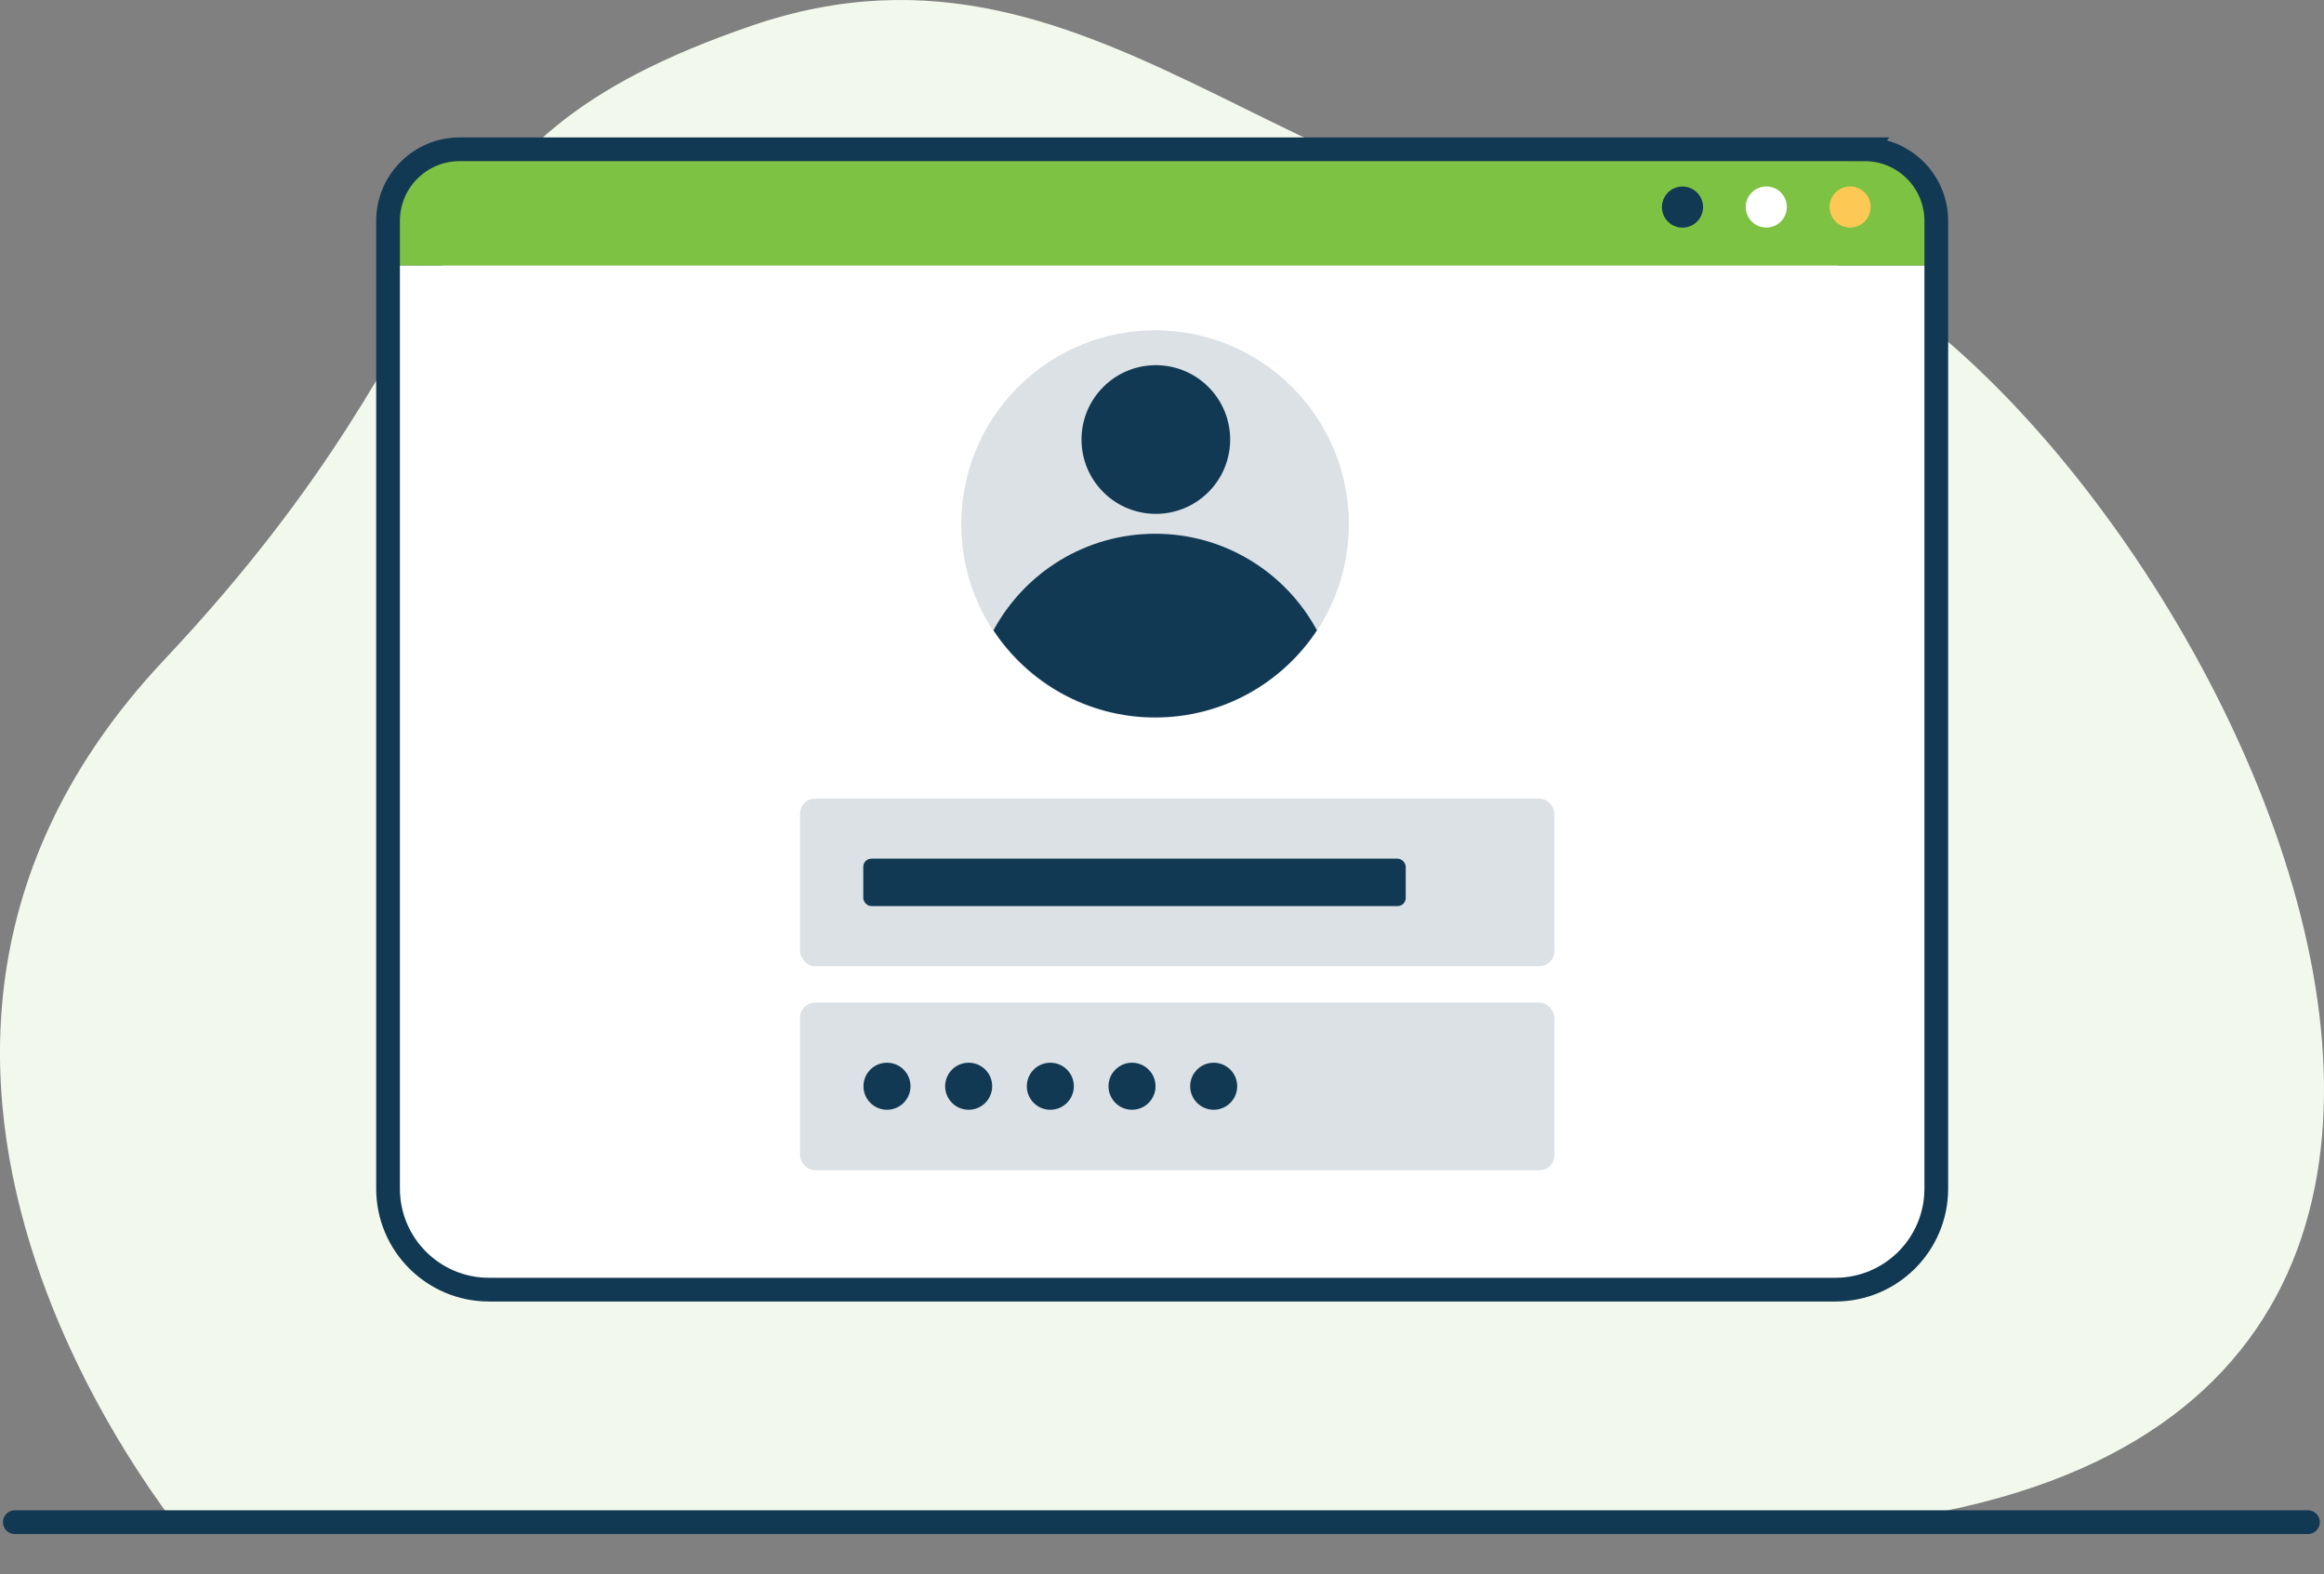<?xml version="1.0" encoding="UTF-8"?><svg xmlns="http://www.w3.org/2000/svg" xmlns:xlink="http://www.w3.org/1999/xlink" viewBox="0 0 1469.52 995.14"><rect x="0" y="0" width="1469.52" height="995.14" fill="#808080" stroke="none"/><defs><style>.e,.f,.g{fill:none;}.f{stroke-linecap:round;}.f,.g{stroke:#123953;stroke-miterlimit:10;stroke-width:15px;}.h{fill:#f2f9ec;}.i{fill:#fdc854;}.j{fill:#fff;}.k{fill:#efeefe;}.l{fill:#7dc242;}.m{fill:#dbe1e5;}.n{fill:#123953;}.g{mix-blend-mode:multiply;}.o{clip-path:url(#d);}.p{isolation:isolate;}</style><clipPath id="d"><path class="e" d="M125.33,981.95s-267.04-303.93-21.54-564.73C316.55,191.21,248.3,93.98,475.41,16.21c227.11-77.78,353.83,150.59,611.71,132.75,211.92-14.66,659.36,700.9,142.4,806.38-341.91,69.76-1104.18,26.62-1104.18,26.62Z"/></clipPath></defs><g class="p"><g id="a"/><g id="b"><g id="c"><g><g class="o"><rect class="h" x="-36.13" y="-176.12" width="1544" height="1145"/></g><g><path class="j" d="M1160.01,815.88H308.74c-35.27,0-63.86-28.59-63.86-63.86V167.88h979V752.02c0,35.27-28.59,63.86-63.86,63.86Z"/><g><rect class="m" x="505.87" y="633.88" width="477" height="106" rx="9.5" ry="9.5" transform="translate(1488.75 1373.77) rotate(180)"/><rect class="m" x="505.87" y="504.88" width="477" height="106" rx="9.5" ry="9.5" transform="translate(1488.75 1115.77) rotate(180)"/><g><circle class="n" cx="767.44" cy="686.77" r="14.87"/><circle class="n" cx="715.8" cy="686.77" r="14.87"/><circle class="n" cx="664.15" cy="686.77" r="14.87"/><circle class="n" cx="612.51" cy="686.77" r="14.87"/><circle class="n" cx="560.86" cy="686.77" r="14.87"/></g><rect class="n" x="545.87" y="542.88" width="343" height="30" rx="5.14" ry="5.14"/></g><path class="l" d="M1178.6,94.88H290.14c-25,0-45.27,20.27-45.27,45.27v27.73h979v-27.73c0-25-20.27-45.27-45.27-45.27Z"/><path class="g" d="M1179.1,94.38H290.64c-25,0-45.27,20.27-45.27,45.27V751.52c0,35.27,28.59,63.86,63.86,63.86h851.27c35.27,0,63.86-28.59,63.86-63.86V167.74h0v-28.08c0-25-20.27-45.27-45.27-45.27Z"/><circle class="i" cx="1169.87" cy="130.88" r="13" transform="translate(250.1 865.56) rotate(-45)"/><circle class="j" cx="1116.87" cy="130.88" r="13" transform="translate(34.93 437.37) rotate(-22.5)"/><circle class="n" cx="1063.87" cy="130.88" r="13" transform="translate(-1.61 247.93) rotate(-13.28)"/><g><circle class="k" cx="730.37" cy="331.38" r="122.5" transform="translate(-20.4 613.51) rotate(-45)"/><circle class="m" cx="730.37" cy="331.38" r="122.5" transform="translate(-20.4 613.51) rotate(-45)"/><path class="n" d="M730.47,453.59c42.74,0,80.35-21.89,102.27-55.06-19.62-36.36-58.06-61.07-102.27-61.07s-82.66,24.71-102.27,61.07c21.92,33.17,59.54,55.06,102.27,55.06Z"/><circle class="n" cx="730.87" cy="277.88" r="47" transform="translate(17.57 598.2) rotate(-45)"/></g></g><line class="f" x1="1459.37" y1="962.38" x2="9.37" y2="962.38"/></g></g></g></g></svg>